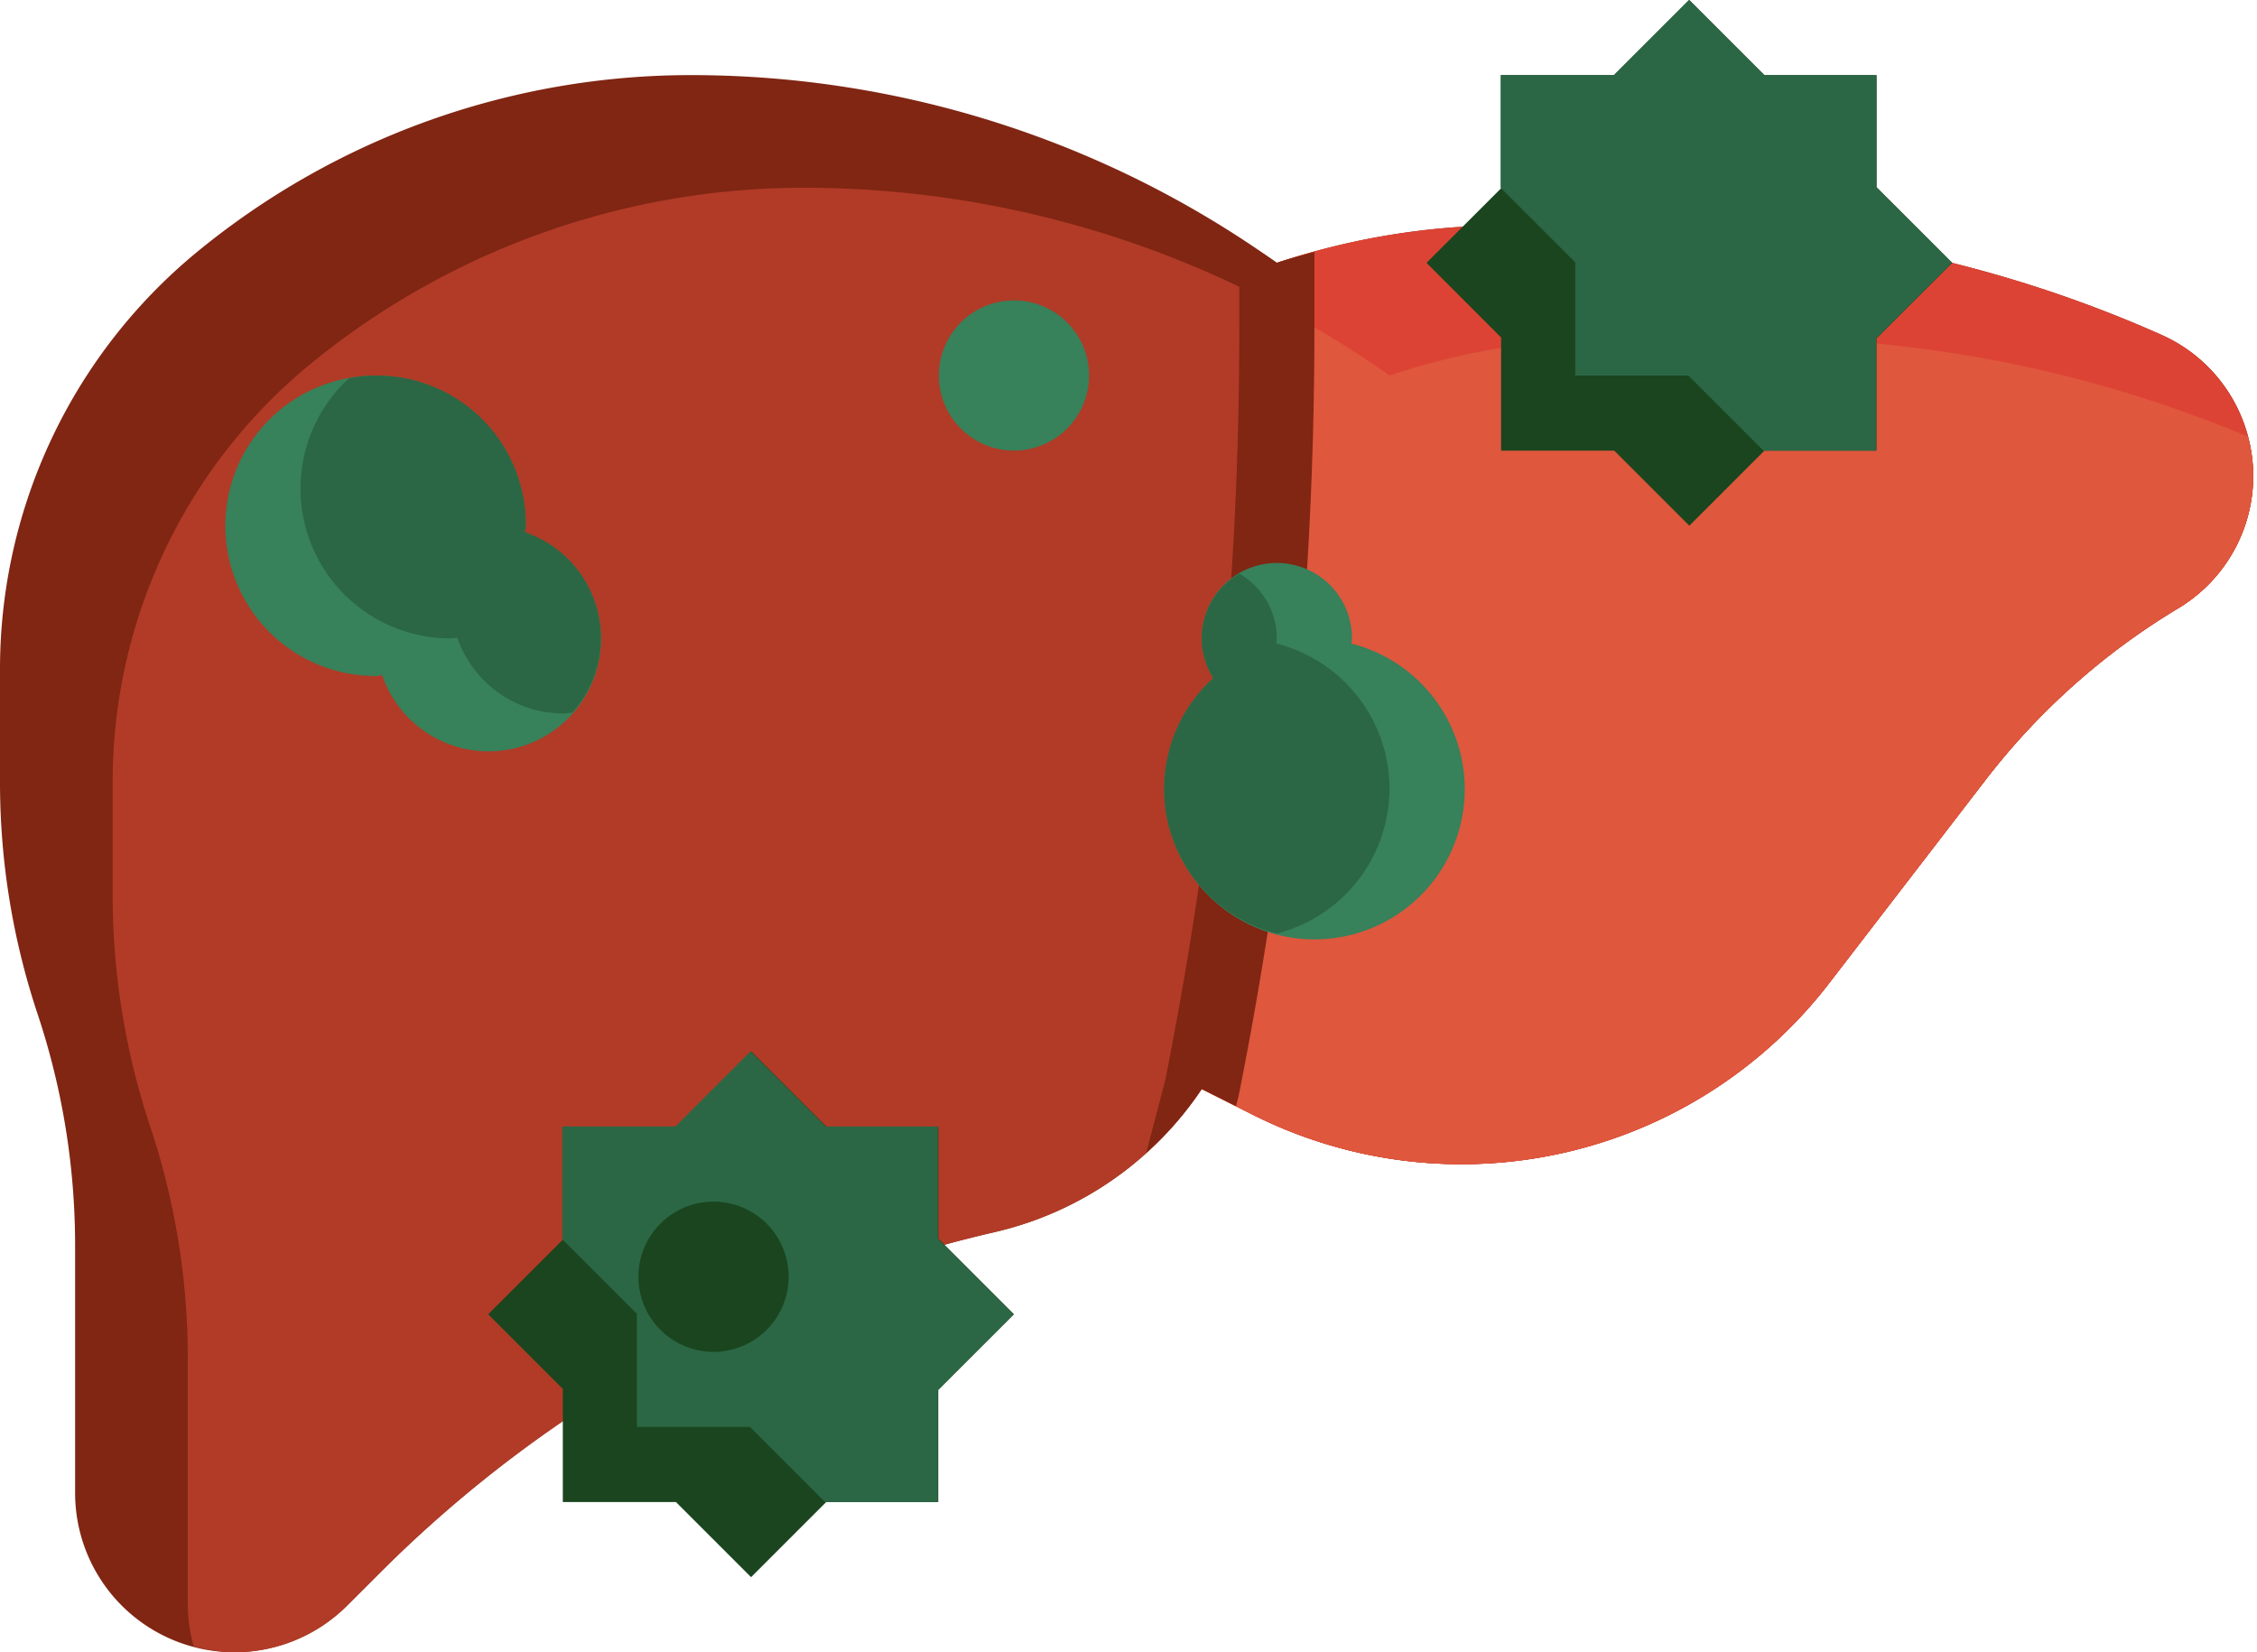 <?xml version="1.0" encoding="UTF-8"?><svg xmlns="http://www.w3.org/2000/svg" xmlns:xlink="http://www.w3.org/1999/xlink" data-name="Layer 3" height="44.0" preserveAspectRatio="xMidYMid meet" version="1.0" viewBox="2.0 10.0 60.1 44.0" width="60.1" zoomAndPan="magnify"><g id="change1_1"><path d="M8.243,54h0a4.243,4.243,0,0,0,3-1.243l.873-.872a33.935,33.935,0,0,1,16.371-9.074h0A9.083,9.083,0,0,0,34,39h0l1.391.7A12.356,12.356,0,0,0,40.917,41h0a12.356,12.356,0,0,0,9.792-4.822l4.155-5.4A18.472,18.472,0,0,1,60,26.2h0a4.113,4.113,0,0,0,2-3.526h0a4.111,4.111,0,0,0-2.442-3.757h0A33.815,33.815,0,0,0,45.823,16H42.162A19.5,19.5,0,0,0,36,17h0a26.844,26.844,0,0,0-15.6-5h0A20.719,20.719,0,0,0,7.275,16.687h0A14.379,14.379,0,0,0,2,27.817V30.84A19.5,19.5,0,0,0,3,37H3a19.5,19.5,0,0,1,1,6.162v6.595A4.242,4.242,0,0,0,8.243,54Z" fill="#802613"/></g><g id="change2_1"><path d="M62,22.674a4.094,4.094,0,0,0-.143-1.047A33.8,33.8,0,0,0,48.823,19H45.162A19.5,19.5,0,0,0,39,20a26.844,26.844,0,0,0-15.6-5h0a20.719,20.719,0,0,0-13.123,4.685A14.379,14.379,0,0,0,5,30.817V33.84A19.5,19.5,0,0,0,6,40a19.5,19.5,0,0,1,1,6.162v6.595a4.177,4.177,0,0,0,.158,1.085A4.177,4.177,0,0,0,8.243,54a4.243,4.243,0,0,0,3-1.243l.873-.872a33.94,33.94,0,0,1,16.371-9.074A9.083,9.083,0,0,0,34,39l1.391.7A12.356,12.356,0,0,0,50.709,36.18l4.155-5.4A18.486,18.486,0,0,1,60,26.2,4.113,4.113,0,0,0,62,22.674Z" fill="#b13b27"/></g><g id="change3_1"><path d="M59.558,18.917h0A33.815,33.815,0,0,0,45.823,16H42.162A19.5,19.5,0,0,0,36,17v1.8A102.994,102.994,0,0,1,34,39l1.391.7A12.356,12.356,0,0,0,50.709,36.18l4.155-5.4A18.486,18.486,0,0,1,60,26.2a4.112,4.112,0,0,0-.446-7.283Z" fill="#dd4334"/></g><g id="change4_1"><path d="M62,22.674a4.094,4.094,0,0,0-.143-1.047A33.8,33.8,0,0,0,48.823,19H45.162A19.5,19.5,0,0,0,39,20a26.8,26.8,0,0,0-3-1.838v.64A102.994,102.994,0,0,1,34,39l1.391.7A12.356,12.356,0,0,0,50.709,36.18l4.155-5.4A18.486,18.486,0,0,1,60,26.2,4.113,4.113,0,0,0,62,22.674Z" fill="#df573d"/></g><g id="change1_2"><path d="M35,16.344l0,2.46a102.137,102.137,0,0,1-1.968,19.945l-.509,1.95A9.053,9.053,0,0,0,34,39l.912.456.068-.26A104.218,104.218,0,0,0,37,18.8l0-2.091c-.334.092-.669.179-1,.289C35.674,16.769,35.333,16.561,35,16.344Z" fill="#802613"/></g><g id="change5_1"><path d="M29,45s-1.139-1.139-2.014-2.014V40H24c-.873-.873-2-2-2-2s-1.126,1.126-2,2H16.986v3.014L15,45l1.987,1.987V50H20l2,2,2-2h2.984V47.016Z" fill="#1a451f"/></g><g id="change6_1"><path d="M28.959,45.03v-.016l.02-.02-2.006-2.005V40H23.985c-.872-.873-2-2-2-2s-1.126,1.126-2,2H16.973v3l1.986,1.987V48h3.012l2,2,.011,0,0,0h2.984V47.016C27.788,46.2,28.82,45.17,28.959,45.03Z" fill="#2b6744"/></g><g id="change5_2"><path d="M21,46a2,2,0,1,1,2-2A2,2,0,0,1,21,46Z" fill="#1a451f"/></g><g id="change7_1"><path d="M15.982,24.18c0-.06.018-.117.018-.178a4,4,0,1,0-4,4c.061,0,.118-.015.178-.018a2.993,2.993,0,1,0,3.8-3.8Z" fill="#37815b"/></g><g id="change6_2"><path d="M15.982,24.18c0-.06.018-.117.018-.178a3.96,3.96,0,0,0-4.707-3.929A3.989,3.989,0,0,0,14,27c.061,0,.118-.015.178-.018A2.99,2.99,0,0,0,17,29c.083,0,.16-.018.242-.024a2.973,2.973,0,0,0-1.26-4.8Z" fill="#2b6744"/></g><g id="change7_2"><path d="M37.986,27.139c0-.046.014-.09.014-.137a2,2,0,1,0-3.691,1.058,4,4,0,1,0,3.677-.921Z" fill="#37815b"/></g><g id="change6_3"><path d="M39,31a3.991,3.991,0,0,0-3.014-3.863c0-.046.014-.09.014-.137a1.994,1.994,0,0,0-1-1.723,1.978,1.978,0,0,0-.691,2.781A3.974,3.974,0,0,0,36,34.861,3.991,3.991,0,0,0,39,31Z" fill="#2b6744"/></g><g id="change5_3"><path d="M53.986,17l-2.014-2.013V12H48.984l-2-2-2,2H41.972v3.014L39.985,17l1.987,1.988V22h3.012l2,2,2-2h2.984V19.014C52.847,18.14,53.987,17,53.986,17Z" fill="#1a451f"/></g><g id="change6_4"><path d="M53.946,17.028v-.016l.019-.02-2.006-2.005V12H48.971l-2-2-2,2H41.959v3l1.987,1.987V20h3.011l2,2,.011,0,.005,0h2.984V19.014C52.774,18.2,53.807,17.168,53.946,17.028Z" fill="#2b6744"/></g><g id="change7_3"><circle cx="29" cy="20" fill="#37815b" r="2"/></g></svg>